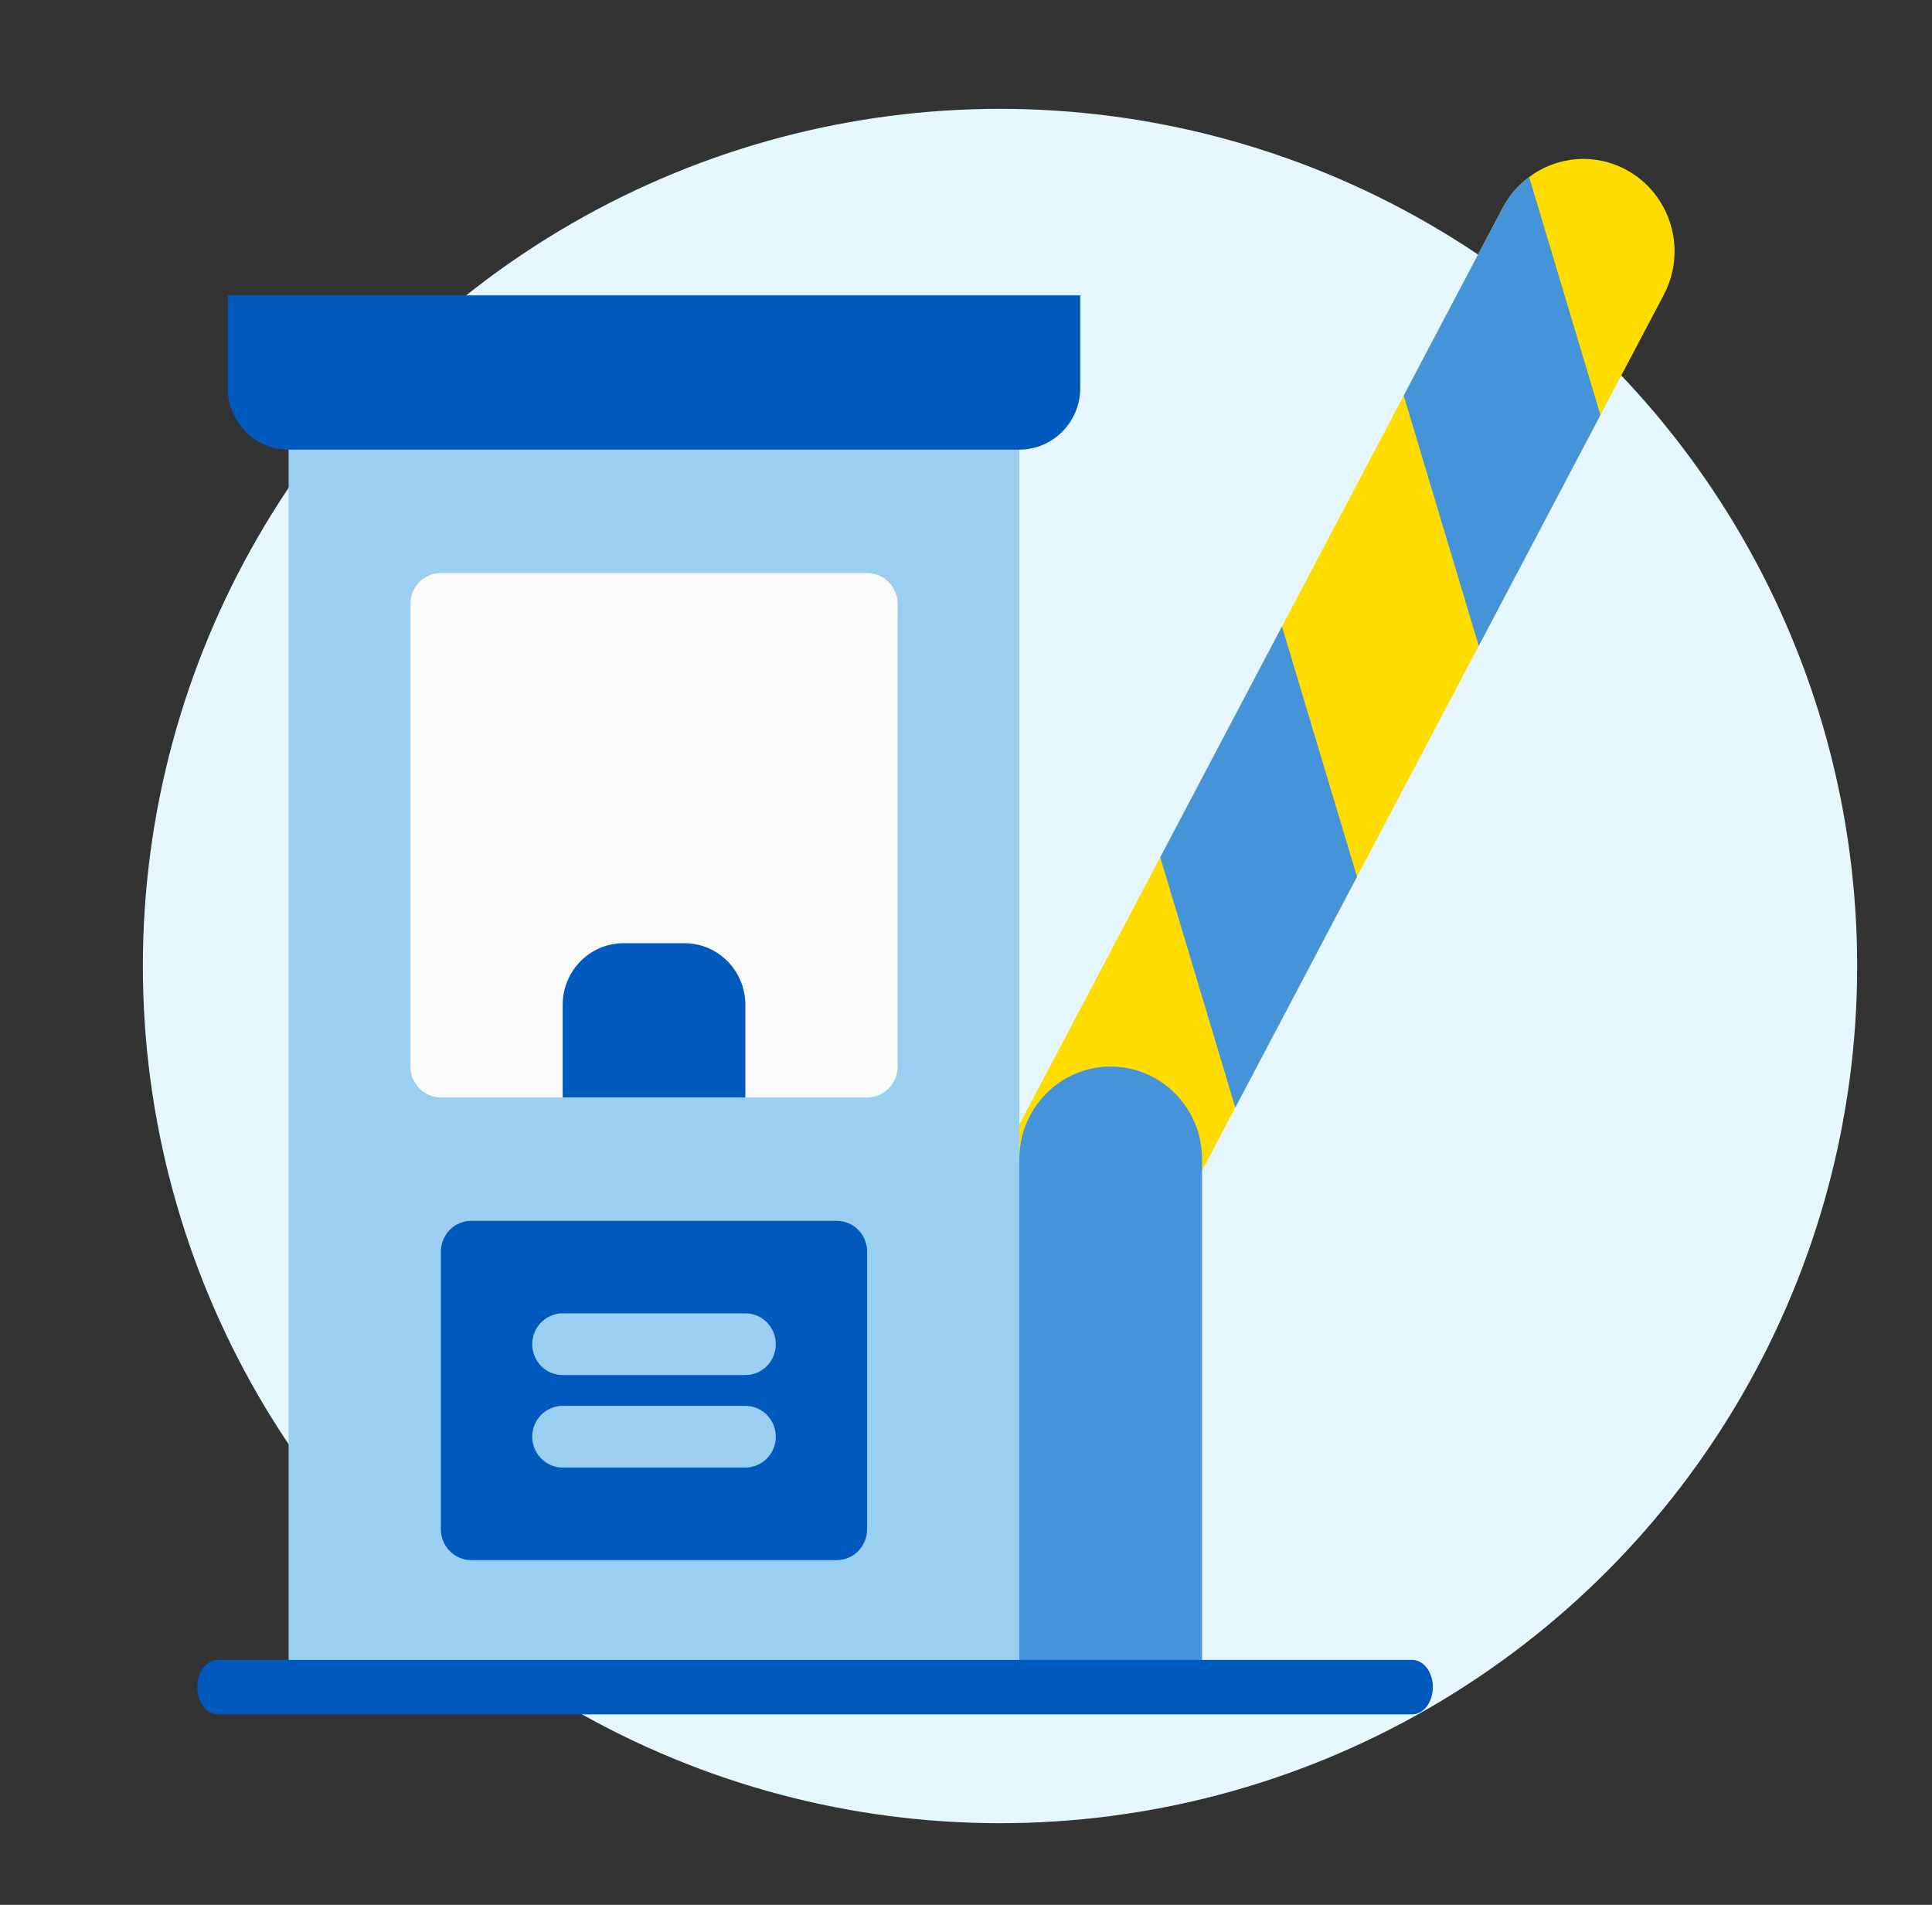 <svg width="71" height="70" viewBox="0 0 71 70" fill="none" xmlns="http://www.w3.org/2000/svg">
<rect x="0" y="0" width="71" height="70" fill="#333333" stroke="none"/>
<ellipse cx="36.75" cy="35.5" rx="31.5" ry="31.5" fill="#E6F6FF"/>
<path d="M59.763 6.24C58.623 5.622 57.233 5.726 56.195 6.508C55.791 6.805 55.459 7.191 55.224 7.636L51.585 14.537L47.112 23.021L42.638 31.505L36.45 43.241C36.806 42.907 42.413 46.359 42.413 46.359L45.395 40.703L49.868 32.219L54.342 23.735L58.815 15.251L61.141 10.839C61.562 10.044 61.653 9.113 61.394 8.25C61.136 7.387 60.549 6.664 59.763 6.24Z" fill="#FFDC00"/>
<path d="M47.112 23.021L49.869 32.219L45.396 40.703L42.639 31.505L47.112 23.021Z" fill="#4594D9"/>
<path d="M56.196 6.508L58.816 15.251L54.343 23.735L51.586 14.537L55.224 7.636C55.459 7.191 55.792 6.805 56.196 6.508Z" fill="#4594D9"/>
<path d="M37.461 14.257H10.606V61.866H37.461H39.699V42.596H37.461V14.257Z" fill="#9BCFF2"/>
<path d="M8.369 10.855H39.699V14.256C39.699 15.508 38.697 16.523 37.461 16.523H10.607C9.371 16.523 8.369 15.508 8.369 14.256V10.855Z" fill="#005ABE"/>
<path d="M16.202 21.059H31.867C32.485 21.059 32.986 21.566 32.986 22.192V39.195C32.986 39.822 32.485 40.329 31.867 40.329H16.202C15.584 40.329 15.083 39.822 15.083 39.195V22.192C15.083 21.566 15.584 21.059 16.202 21.059Z" fill="#FAFAFA"/>
<path d="M22.916 34.661H25.154C26.39 34.661 27.392 35.676 27.392 36.928V40.329H20.678V36.928C20.678 35.676 21.68 34.661 22.916 34.661Z" fill="#005ABE"/>
<path d="M17.321 44.863H30.748C31.366 44.863 31.867 45.371 31.867 45.997V56.199C31.867 56.825 31.366 57.332 30.748 57.332H17.321C16.703 57.332 16.202 56.825 16.202 56.199V45.997C16.202 45.371 16.703 44.863 17.321 44.863Z" fill="#005ABE"/>
<path d="M27.392 50.531H20.678C20.06 50.531 19.559 50.023 19.559 49.397C19.559 48.771 20.06 48.264 20.678 48.264H27.392C28.01 48.264 28.511 48.771 28.511 49.397C28.511 50.023 28.01 50.531 27.392 50.531Z" fill="#9BCFF2"/>
<path d="M27.391 53.93H20.678C20.06 53.93 19.559 53.422 19.559 52.797C19.559 52.17 20.06 51.663 20.678 51.663H27.391C28.009 51.663 28.51 52.171 28.51 52.797C28.51 53.423 28.009 53.93 27.391 53.93Z" fill="#9BCFF2"/>
<path d="M44.175 42.595V61.865H37.461V42.595C37.461 40.717 38.964 39.194 40.818 39.194C42.672 39.194 44.175 40.717 44.175 42.595Z" fill="#4594D9"/>
<path d="M40.818 44.863C40.672 44.861 40.527 44.831 40.393 44.772C40.257 44.715 40.133 44.634 40.024 44.534C39.922 44.426 39.843 44.299 39.788 44.16C39.731 44.024 39.701 43.878 39.699 43.73C39.701 43.654 39.708 43.578 39.722 43.503C39.734 43.432 39.756 43.363 39.788 43.298C39.813 43.226 39.847 43.158 39.889 43.095C39.934 43.038 39.979 42.981 40.024 42.925C40.13 42.822 40.256 42.741 40.393 42.686C40.809 42.509 41.291 42.603 41.613 42.925C41.657 42.981 41.702 43.038 41.747 43.095C41.789 43.158 41.823 43.227 41.848 43.298C41.88 43.363 41.903 43.432 41.915 43.503C41.928 43.578 41.935 43.654 41.937 43.73C41.936 43.878 41.905 44.024 41.848 44.16C41.794 44.299 41.714 44.426 41.613 44.535C41.557 44.58 41.501 44.625 41.445 44.67C41.383 44.713 41.315 44.748 41.243 44.773C41.18 44.805 41.112 44.828 41.042 44.841C40.968 44.853 40.893 44.861 40.818 44.863Z" fill="#4594D9"/>
<path d="M51.9 63H8.007C7.589 63 7.25 62.552 7.25 62C7.25 61.448 7.589 61 8.007 61H51.9C52.318 61 52.657 61.448 52.657 62C52.657 62.552 52.318 63 51.9 63Z" fill="#005ABE"/>
</svg>
